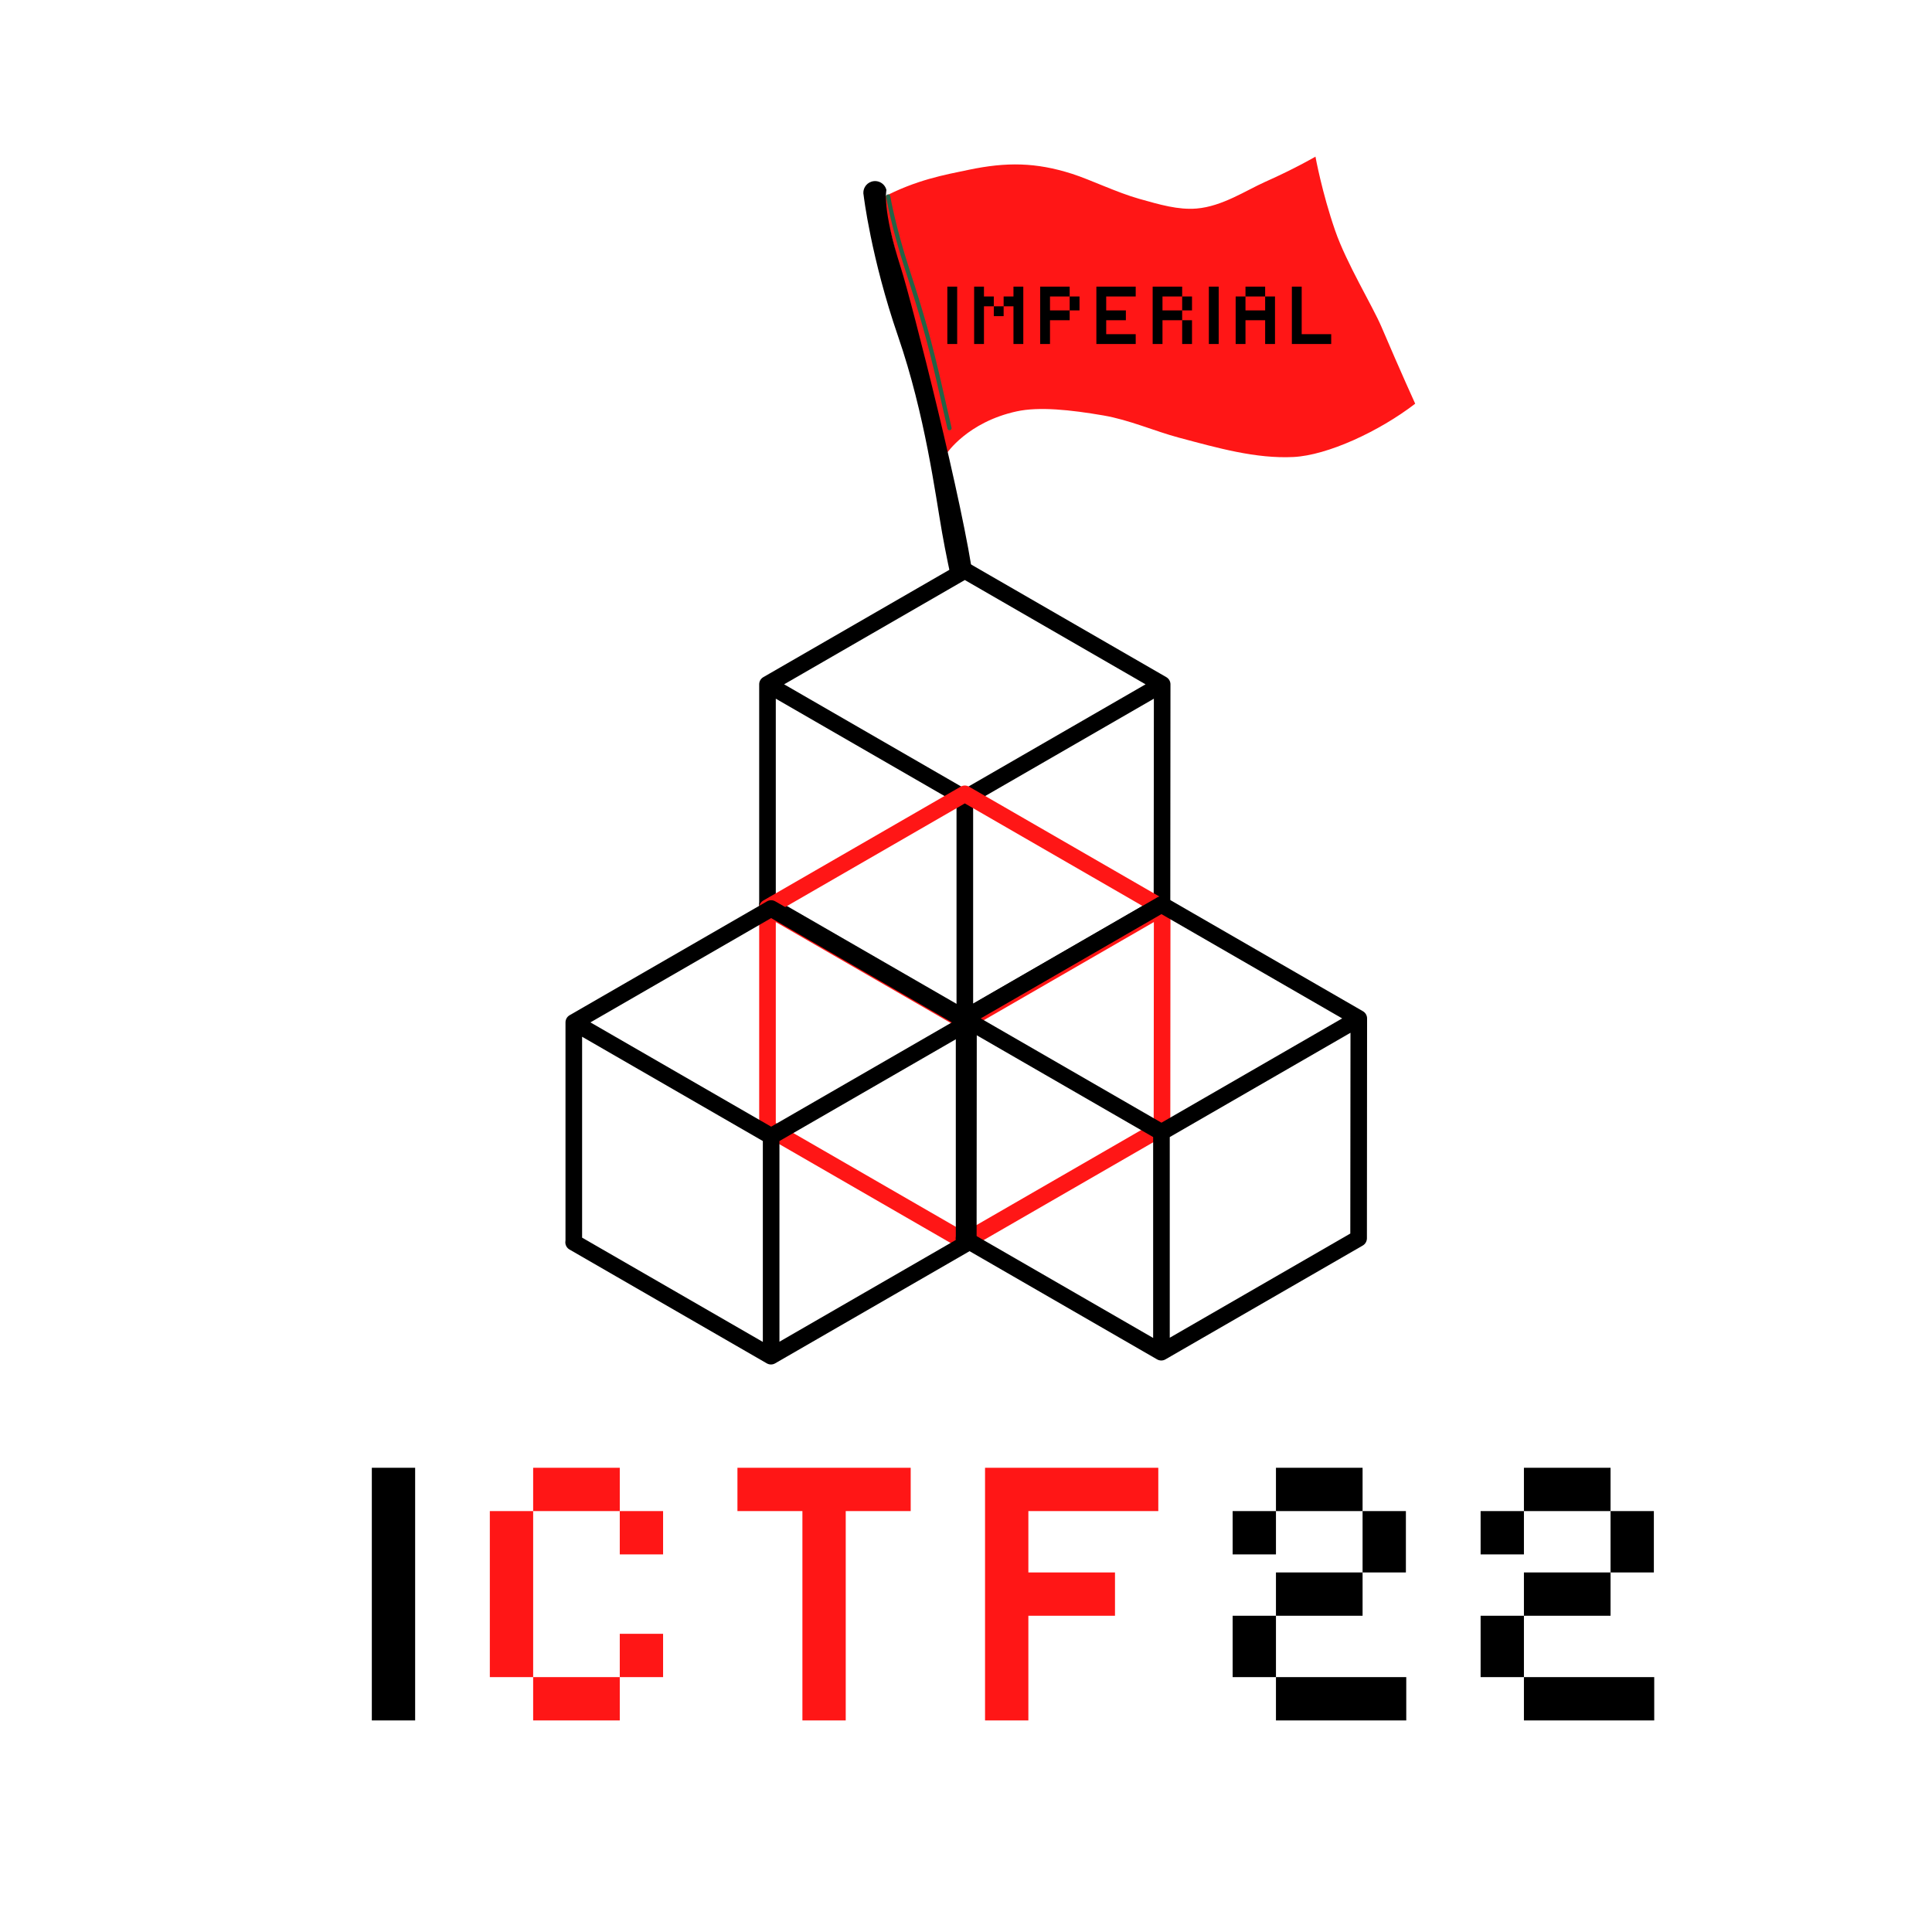 <svg xmlns="http://www.w3.org/2000/svg" width="810" viewBox="0 0 810 810" height="810" version="1.0"><defs><clipPath id="a"><path d="M 318.203 235.602 L 490.703 235.602 L 490.703 430.602 L 318.203 430.602 Z M 318.203 235.602"/></clipPath><clipPath id="b"><path d="M 369.582 65.672 L 593.328 65.672 L 593.328 192 L 369.582 192 Z M 369.582 65.672"/></clipPath><clipPath id="c"><path d="M 361.961 75.629 L 434.672 75.629 L 434.672 239.672 L 361.961 239.672 Z M 361.961 75.629"/></clipPath><clipPath id="d"><path d="M 318.203 329.25 L 490.703 329.25 L 490.703 524 L 318.203 524 Z M 318.203 329.25"/></clipPath><clipPath id="e"><path d="M 400.637 375.672 L 573.137 375.672 L 573.137 570.672 L 400.637 570.672 Z M 400.637 375.672"/></clipPath><clipPath id="f"><path d="M 237 377.336 L 409.496 377.336 L 409.496 572.336 L 237 572.336 Z M 237 377.336"/></clipPath></defs><g clip-path="url(#a)"><path d="M 490.652 379.105 L 490.723 286.906 C 490.723 285.664 490.055 284.523 488.98 283.895 L 406.379 236.23 C 405.785 235.863 405.16 235.684 404.508 235.684 C 403.895 235.684 403.289 235.859 402.754 236.168 L 320.035 283.895 C 318.945 284.523 318.297 285.652 318.293 286.898 L 318.293 378.195 C 318.238 378.73 318.219 378.914 318.219 379.109 C 318.219 380.348 318.887 381.512 319.961 382.129 L 402.562 429.789 C 403.738 430.504 405.094 430.492 406.188 429.855 L 488.906 382.129 C 489.98 381.512 490.645 380.348 490.652 379.105 Z M 401.027 420.867 L 325.254 377.152 L 325.254 292.93 L 401.027 336.645 Z M 404.512 330.629 L 328.746 286.906 L 404.508 243.18 L 480.281 286.906 Z M 483.688 377.102 L 407.992 420.785 L 407.992 336.652 L 483.766 292.93 Z M 483.688 377.102"/></g><g clip-path="url(#b)"><path fill="#FF1616" d="M 369.758 82.977 C 384.059 75.371 396.074 73.297 406.094 71.199 C 421.945 67.879 434.332 68.023 449.488 72.879 C 457.32 75.387 468.207 80.715 477.656 83.371 C 486.168 85.766 493.941 88.074 501.707 87.426 C 512.434 86.539 522.496 79.777 530.418 76.25 C 543.234 70.551 551.512 65.672 551.512 65.672 C 551.512 65.672 554.215 80.645 559.777 96.695 C 564.523 110.402 575.398 128.176 579.199 137.07 C 587.441 156.383 593.328 169.254 593.328 169.254 C 578.156 180.918 556.543 190.875 542.348 191.598 C 526.543 192.402 510.48 187.809 494.25 183.484 C 483.984 180.746 473.566 176.055 462.566 174.172 C 448.758 171.805 435.637 170.418 426.207 172.477 C 405.602 176.977 396.918 190.098 396.918 190.098 L 369.758 82.977"/></g><g clip-path="url(#c)"><path d="M 365.402 76.148 C 368.117 75.297 370.984 76.926 371.641 79.688 C 371.641 79.688 369.684 87.258 377.676 112.25 C 382.309 126.727 404.27 213.18 408.164 243.727 C 412.059 274.277 434.434 342.957 434.434 342.957 C 435.039 345.492 433.551 348.059 431.043 348.793 L 430.516 348.949 C 427.816 349.742 425 348.105 424.355 345.371 C 424.355 345.371 423.359 335.973 415.949 309.809 C 413.105 299.766 400.781 256.223 394.984 223.379 C 392.105 207.074 387.906 174.09 376.527 141.027 C 365.145 107.961 362.094 81.949 362.094 81.949 C 361.5 79.449 362.945 76.914 365.402 76.148"/></g><path stroke-linecap="round" transform="matrix(.059 0 0 -.059 361.96 349.15)" fill="none" stroke-linejoin="round" d="M 176.49 4521.639 C 176.49 4521.639 213.928 4302.722 314.315 3995.957 C 414.702 3689.126 471.391 3490.952 541.735 3183.187 C 612.213 2875.355 612.213 2875.355 612.213 2875.355" stroke="#236346" stroke-width="30" stroke-miterlimit="10"/><g clip-path="url(#d)"><path fill="#FF1616" d="M 490.652 472.754 L 490.723 380.555 C 490.723 379.312 490.055 378.172 488.98 377.543 L 406.379 329.883 C 405.785 329.512 405.16 329.336 404.508 329.336 C 403.895 329.336 403.289 329.508 402.754 329.816 L 320.035 377.543 C 318.945 378.172 318.297 379.301 318.293 380.551 L 318.293 471.848 C 318.238 472.379 318.219 472.566 318.219 472.762 C 318.219 473.996 318.887 475.16 319.961 475.777 L 402.562 523.441 C 403.738 524.152 405.094 524.141 406.188 523.504 L 488.906 475.777 C 489.98 475.16 490.645 473.996 490.652 472.754 Z M 401.027 514.52 L 325.254 470.801 L 325.254 386.578 L 401.027 430.297 Z M 404.512 424.277 L 328.746 380.555 L 404.508 336.832 L 480.281 380.555 Z M 483.688 470.754 L 407.992 514.434 L 407.992 430.301 L 483.766 386.578 Z M 483.688 470.754"/></g><g clip-path="url(#e)"><path d="M 573.086 519.172 L 573.156 426.973 C 573.156 425.73 572.488 424.59 571.414 423.961 L 488.812 376.301 C 488.219 375.93 487.594 375.754 486.941 375.754 C 486.328 375.754 485.723 375.926 485.188 376.234 L 402.469 423.961 C 401.379 424.59 400.73 425.719 400.727 426.969 L 400.727 518.266 C 400.672 518.797 400.652 518.984 400.652 519.18 C 400.652 520.414 401.32 521.578 402.395 522.195 L 484.996 569.859 C 486.172 570.57 487.527 570.559 488.621 569.922 L 571.34 522.195 C 572.41 521.578 573.078 520.414 573.086 519.172 Z M 483.461 560.938 L 407.688 517.219 L 407.688 432.996 L 483.461 476.715 Z M 486.945 470.695 L 411.18 426.973 L 486.941 383.25 L 562.715 426.973 Z M 566.121 517.172 L 490.426 560.852 L 490.426 476.719 L 566.199 432.996 Z M 566.121 517.172"/></g><g clip-path="url(#f)"><path d="M 409.445 520.84 L 409.52 428.641 C 409.52 427.398 408.852 426.258 407.777 425.629 L 325.176 377.969 C 324.582 377.598 323.957 377.422 323.301 377.422 C 322.691 377.422 322.082 377.594 321.547 377.902 L 238.828 425.629 C 237.742 426.258 237.094 427.387 237.086 428.637 L 237.086 519.93 C 237.035 520.465 237.016 520.652 237.016 520.848 C 237.016 522.082 237.684 523.246 238.758 523.863 L 321.359 571.527 C 322.535 572.238 323.891 572.227 324.984 571.59 L 407.703 523.863 C 408.773 523.246 409.441 522.082 409.445 520.84 Z M 319.824 562.605 L 244.051 518.887 L 244.051 434.664 L 319.824 478.383 Z M 323.309 472.363 L 247.539 428.641 L 323.301 384.918 L 399.078 428.641 Z M 402.484 518.84 L 326.785 562.52 L 326.785 478.387 L 402.562 434.664 Z M 402.484 518.84"/></g><g><g><g><path d="M 7.566 0 L 25.727 0 L 25.727 -105.93 L 7.566 -105.93 Z M 7.566 0" transform="translate(148.323 721.3)"/></g></g></g><g fill="#FF1616"><g><g><path d="M 7.566 -87.77 L 7.566 -18.16 L 25.727 -18.16 L 25.727 0 L 62.043 0 L 62.043 -18.16 L 25.727 -18.16 L 25.727 -87.77 Z M 25.727 -105.93 L 25.727 -87.77 L 62.043 -87.77 L 62.043 -69.609 L 80.203 -69.609 L 80.203 -87.77 L 62.043 -87.77 L 62.043 -105.93 Z M 80.203 -18.16 L 80.203 -36.32 L 62.043 -36.32 L 62.043 -18.16 Z M 80.203 -18.16" transform="translate(197.8 721.3)"/></g></g></g><g fill="#FF1616"><g><g><path d="M 7.566 -105.93 L 7.566 -87.77 L 34.805 -87.77 L 34.805 0 L 52.965 0 L 52.965 -87.77 L 80.203 -87.77 L 80.203 -105.93 Z M 7.566 -105.93" transform="translate(301.61 721.3)"/></g></g></g><g fill="#FF1616"><g><g><path d="M 7.566 -105.93 L 7.566 0 L 25.727 0 L 25.727 -43.887 L 62.043 -43.887 L 62.043 -62.043 L 25.727 -62.043 L 25.727 -87.77 L 80.203 -87.77 L 80.203 -105.93 Z M 7.566 -105.93" transform="translate(405.419 721.3)"/></g></g></g><g><g><g><path d="M 7.566 -43.887 L 7.566 -18.16 L 25.727 -18.16 L 25.727 0 L 80.355 0 L 80.355 -18.16 L 25.727 -18.16 L 25.727 -43.887 Z M 25.727 -105.93 L 25.727 -87.77 L 62.043 -87.77 L 62.043 -62.043 L 80.203 -62.043 L 80.203 -87.77 L 62.043 -87.77 L 62.043 -105.93 Z M 25.727 -62.043 L 25.727 -43.887 L 62.043 -43.887 L 62.043 -62.043 Z M 7.566 -87.77 L 7.566 -69.609 L 25.727 -69.609 L 25.727 -87.77 Z M 7.566 -87.77" transform="translate(509.225 721.3)"/></g></g></g><g><g><g><path d="M 7.566 -43.887 L 7.566 -18.16 L 25.727 -18.16 L 25.727 0 L 80.355 0 L 80.355 -18.16 L 25.727 -18.16 L 25.727 -43.887 Z M 25.727 -105.93 L 25.727 -87.77 L 62.043 -87.77 L 62.043 -62.043 L 80.203 -62.043 L 80.203 -87.77 L 62.043 -87.77 L 62.043 -105.93 Z M 25.727 -62.043 L 25.727 -43.887 L 62.043 -43.887 L 62.043 -62.043 Z M 7.566 -87.77 L 7.566 -69.609 L 25.727 -69.609 L 25.727 -87.77 Z M 7.566 -87.77" transform="translate(613.186 721.3)"/></g></g></g><g><g><g><path d="M 1.719 0 L 5.84 0 L 5.84 -24.051 L 1.719 -24.051 Z M 1.719 0" transform="translate(395.458 144.223)"/></g></g></g><g><g><g><path d="M 1.719 -24.051 L 1.719 0 L 5.84 0 L 5.84 -15.805 L 9.965 -15.805 L 9.965 -11.68 L 14.086 -11.68 L 14.086 -15.805 L 9.965 -15.805 L 9.965 -19.926 L 5.84 -19.926 L 5.84 -24.051 Z M 18.211 -15.805 L 18.211 0 L 22.332 0 L 22.332 -24.051 L 18.211 -24.051 L 18.211 -19.926 L 14.086 -19.926 L 14.086 -15.805 Z M 18.211 -15.805" transform="translate(406.691 144.223)"/></g></g></g><g><g><g><path d="M 5.84 -19.926 L 14.086 -19.926 L 14.086 -14.086 L 18.211 -14.086 L 18.211 -19.926 L 14.086 -19.926 L 14.086 -24.051 L 1.719 -24.051 L 1.719 0 L 5.84 0 L 5.84 -9.965 L 14.086 -9.965 L 14.086 -14.086 L 5.84 -14.086 Z M 5.84 -19.926" transform="translate(434.377 144.223)"/></g></g></g><g><g><g><path d="M 1.719 -24.051 L 1.719 0 L 18.211 0 L 18.211 -4.121 L 5.84 -4.121 L 5.84 -9.965 L 14.086 -9.965 L 14.086 -14.086 L 5.84 -14.086 L 5.84 -19.926 L 18.211 -19.926 L 18.211 -24.051 Z M 1.719 -24.051" transform="translate(457.941 144.223)"/></g></g></g><g><g><g><path d="M 5.84 -19.926 L 14.086 -19.926 L 14.086 -14.086 L 18.211 -14.086 L 18.211 -19.926 L 14.086 -19.926 L 14.086 -24.051 L 1.719 -24.051 L 1.719 0 L 5.84 0 L 5.84 -9.965 L 14.086 -9.965 L 14.086 0 L 18.211 0 L 18.211 -9.965 L 14.086 -9.965 L 14.086 -14.086 L 5.84 -14.086 Z M 5.84 -19.926" transform="translate(481.54 144.223)"/></g></g></g><g><g><g><path d="M 1.719 0 L 5.84 0 L 5.84 -24.051 L 1.719 -24.051 Z M 1.719 0" transform="translate(505.103 144.223)"/></g></g></g><g><g><g><path d="M 5.84 -19.926 L 14.086 -19.926 L 14.086 -14.086 L 5.84 -14.086 L 5.84 -19.926 L 1.719 -19.926 L 1.719 0 L 5.84 0 L 5.84 -9.965 L 14.086 -9.965 L 14.086 0 L 18.211 0 L 18.211 -19.926 L 14.086 -19.926 L 14.086 -24.051 L 5.84 -24.051 Z M 5.84 -19.926" transform="translate(516.337 144.223)"/></g></g></g><g><g><g><path d="M 1.719 -24.051 L 1.719 0 L 18.211 0 L 18.211 -4.121 L 5.84 -4.121 L 5.84 -24.051 Z M 1.719 -24.051" transform="translate(539.9 144.223)"/></g></g></g></svg>
